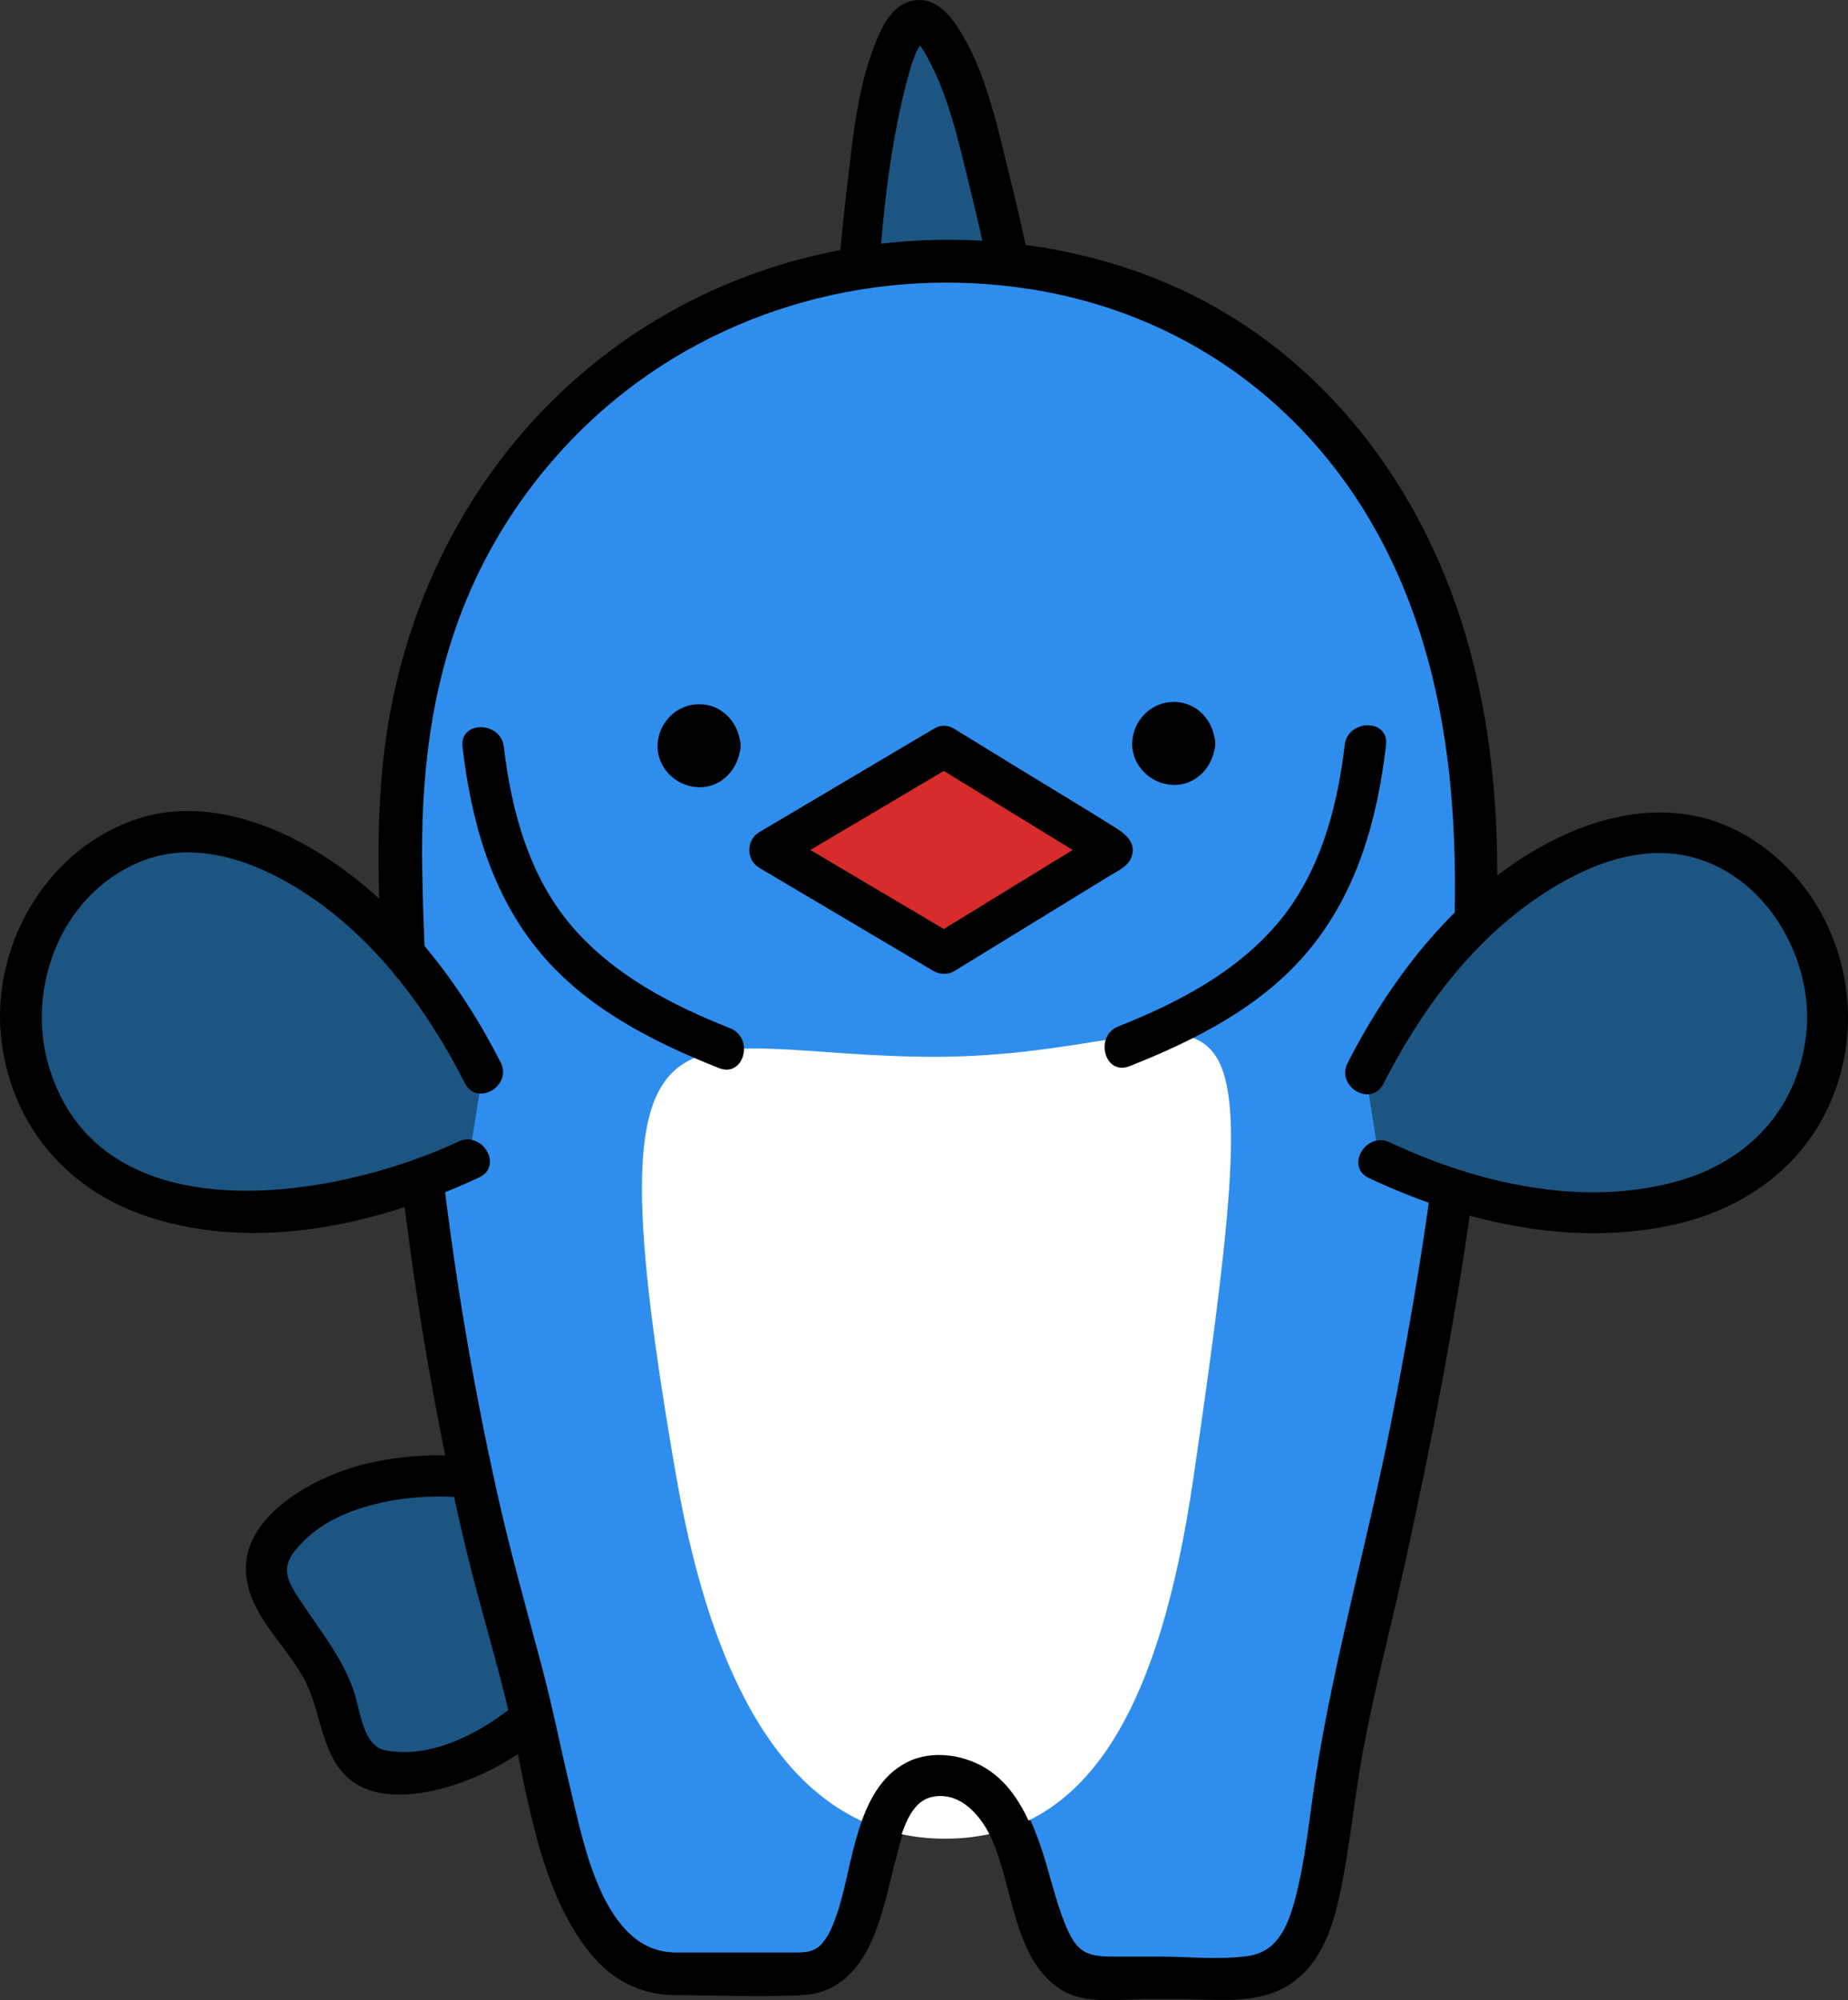 <?xml version="1.0" encoding="UTF-8"?><svg id="_레이어_2" xmlns="http://www.w3.org/2000/svg" viewBox="0 0 446.814 483.502"><rect x="0" y="0" width="446.814" height="483.502" fill="#333333" stroke="none"/><defs><style>.cls-1{fill:#fff;}.cls-2{fill:#2f8eed;}.cls-3{fill:#d82b2b;}.cls-4{fill:#1d5582;}</style></defs><g id="_레이어_1-2"><path class="cls-4" d="m206.016,90.962c1.152-21.034,5.275-85.333,16-86,10.371-.645,22.02,58.516,26,80"/><path d="m211.016,90.962c1.305-23.687,2.231-48.397,8.272-71.437.568-2.166,1.16-4.381,2.029-6.449.462-1.1,1.707-2.991,1.738-3.201.099-.673.303.227-.358.028-.009-.003-1.539-.119-1.485-.204.138-.214,1.453,1.517,2.027,2.464,6.002,9.887,8.562,22.33,11.317,33.42,3.345,13.464,6.107,27.071,8.639,40.709,1.173,6.319,10.812,3.643,9.643-2.658-2.532-13.638-5.293-27.245-8.639-40.709-3.012-12.121-5.873-26.383-13.021-36.891-2.327-3.421-5.685-6.62-10.153-5.941-4.18.636-6.688,4.301-8.331,7.881-5.355,11.664-6.507,25.588-8.001,38.169-1.769,14.887-2.853,29.854-3.677,44.821-.354,6.43,9.647,6.41,10,0h0Z"/><path class="cls-4" d="m144.972,364.884c-35.874-14.435-68.677-8.288-79.141,9.32-4.746,7.986,3.254,16.009,10.079,25.929,7.946,11.549,6.073,25.662,14.913,27.588,21.152,4.61,48.552-14.172,63.219-48.464"/><path d="m146.301,360.063c-18.275-7.19-39.111-10.943-58.478-6.061-12.023,3.031-30.869,13.032-28.109,28.168,1.758,9.639,10.199,16.229,14.351,24.73,3.371,6.902,3.656,16.033,9.04,21.857,8.976,9.709,27.93,3.372,37.513-1.972,17.441-9.726,29.895-27.02,37.742-45.004,2.548-5.841-6.065-10.938-8.635-5.047-6.009,13.772-14.436,26.828-26.346,36.227-8.14,6.424-19.549,12.217-30.261,10.133-5.455-1.061-6.045-9.912-7.57-14.309-2.774-8-7.693-14.026-12.321-20.973-1.61-2.417-4.073-5.702-3.825-8.796.215-2.684,2.671-5.187,4.508-6.955,4.211-4.052,9.723-6.535,15.296-8.078,17.992-4.983,37.455-.956,54.436,5.724,5.99,2.357,8.589-7.31,2.658-9.643h0Z"/><path class="cls-2" d="m163.016,476.962c33,0,4,0,31,0,20.992,0,12-48,33-48,27,0,18,49,38,49h34c24,0,19-29,28-67,18.679-78.868,30-142.846,30-202,0-80-44-146-130-146-60,0-130,47-130,139,0,41.294,6.038,122.352,28,198,9,31,12,77,38,77Z"/><path d="m163.016,481.962c10.313,0,21.073.563,31.391-.011,16.499-.918,18.906-20.533,22.321-33.085,1.277-4.694,3.031-13.296,8.649-14.726,6.352-1.617,11.317,3.466,13.972,8.523,6.029,11.481,5.488,30.204,17.377,37.874,5.83,3.761,13.644,2.425,20.25,2.425h9.363c8.91,0,19.09,1.444,26.71-4.196,6.594-4.88,9.254-13.195,10.901-20.891,2.469-11.538,3.493-23.354,5.653-34.952,2.844-15.271,6.881-30.343,10.209-45.517,6.278-28.628,11.895-57.428,15.94-86.464,3.549-25.481,5.955-51.138,6.235-76.876.237-21.793-2.094-43.665-8.84-64.468-12.587-38.818-40.157-70.942-79.317-84.318-37.751-12.894-80.385-8.633-114.646,11.755-37.354,22.228-60.47,60.824-65.851,103.596-2.711,21.555-1.133,43.813.391,65.411,1.941,27.509,5.246,54.945,9.9,82.127,2.638,15.412,5.737,30.747,9.387,45.952,3.169,13.202,7.221,26.169,10.334,39.38,4.514,19.16,6.925,42.318,19.595,58.211,5.04,6.321,11.938,10.07,20.076,10.251,6.438.143,6.436-9.857,0-10-17.193-.382-21.929-26.451-25.002-39.161-2.464-10.19-4.469-20.493-7.188-30.621-3.718-13.847-7.577-27.608-10.689-41.613-10.93-49.194-17.167-99.864-18.046-150.27-.386-22.125,1.964-43.864,10.359-64.518,7.417-18.248,19.208-34.543,34.096-47.415,28.198-24.379,66.074-34.526,102.756-28.8,39.276,6.131,70.969,30.434,87.8,66.327,18.756,39.998,16.318,85.689,11.9,128.504-2.738,26.539-7.137,52.884-12.296,79.052-5.619,28.497-13.67,56.675-18.205,85.353-1.612,10.195-2.478,20.67-5.21,30.651-1.724,6.298-4.521,12.415-11.662,13.393-6.948.952-14.459.118-21.499.118h-11.008c-6.577,0-8.816-1.172-11.45-7.506-2.717-6.534-4.025-13.591-6.434-20.238-2.394-6.608-5.601-13.261-11.51-17.415-5.599-3.936-13.91-5.313-20.155-2.094-12.525,6.457-12.879,25.263-16.97,36.936-.891,2.544-1.995,5.366-3.93,7.31-2.218,2.229-4.636,2.007-7.638,2.007h-28.021c-6.435,0-6.445,10,0,10Z"/><circle cx="169.016" cy="180.262" r="5.04"/><path d="m169.056,180.262c.029-.53.072.093-.078.264.276-.313.296-.339.062-.24-.475.201-.009.099.118-.026.197-.192-.748.042-.142.042.607,0-.226.106-.264-.078-.02-.095.808.629.24.062-.431-.431-.038.053.026.118.137.14-.042-.721-.042-.142,0,.64-.081-.281.078-.264.075.008-.23.458-.244.423.035.089.585-.664.064-.157-.157.153.48-.018.266-.073-.815-.209.135.087.14.11.011.052-.476-.225-.423-.244.011-.004.731.653.157.064-.159-.163.075.749.042.142.145,2.697,2.194,5,5,5,2.595,0,5.146-2.29,5-5-.293-5.433-4.372-10.04-10.04-10.04-5.501,0-9.967,4.598-10.04,10.04-.072,5.407,4.48,9.807,9.765,10.025,5.775.239,10.019-4.536,10.315-10.025.145-2.699-2.402-5-5-5-2.828,0-4.854,2.293-5,5Z"/><circle cx="283.779" cy="179.705" r="5.04"/><path d="m283.819,179.705c.029-.53.072.093-.078.264.276-.313.296-.339.062-.24-.475.201-.009.099.118-.026.197-.192-.748.042-.142.042.607,0-.226.106-.264-.078-.02-.095.808.629.24.062-.431-.431-.038.053.026.118.137.14-.042-.721-.042-.142,0,.64-.081-.281.078-.264.075.008-.23.458-.244.423.035.089.585-.664.064-.157-.157.153.48-.018.266-.073-.815-.209.135.087.14.11.011.052-.476-.225-.423-.244.011-.004.731.653.157.064-.159-.163.075.749.042.142.145,2.697,2.194,5,5,5,2.595,0,5.146-2.29,5-5-.293-5.433-4.372-10.04-10.04-10.04-5.501,0-9.967,4.598-10.04,10.04-.072,5.407,4.48,9.807,9.765,10.025,5.775.239,10.019-4.536,10.315-10.025.145-2.699-2.402-5-5-5-2.828,0-4.854,2.293-5,5Z"/><polygon class="cls-3" points="228.236 180.516 186.116 205.462 228.236 230.409 268.916 205.462 268.916 205.462 228.236 180.516"/><path d="m225.713,176.198c-14.04,8.316-28.08,16.631-42.12,24.947-3.24,1.919-3.239,6.716,0,8.635,14.04,8.316,28.08,16.631,42.12,24.947,1.512.895,3.538.925,5.047,0,12.474-7.65,24.949-15.3,37.423-22.95,1.868-1.145,4.428-2.261,5.302-4.388,1.393-3.389-1.03-5.576-3.617-7.208-6.766-4.266-13.643-8.366-20.462-12.548-6.216-3.812-12.431-7.623-18.647-11.435-5.501-3.373-10.53,5.272-5.047,8.635,13.56,8.315,27.12,16.631,40.68,24.946l-2.476-4.317v0c.825-1.439,1.651-2.878,2.476-4.317-13.56,8.316-27.12,16.631-40.68,24.947h5.047c-14.04-8.316-28.08-16.631-42.12-24.947v8.635c14.04-8.316,28.08-16.631,42.12-24.947,5.533-3.277.508-11.925-5.047-8.635Z"/><path class="cls-1" d="m288.516,357.462c-8.117,55.466-25.482,87-60,87s-55.395-32.272-65-87.5c-22-126.5,0-101.5,62.5-101.5,70.5,0,83.5-41.5,62.5,102Z"/><path d="m111.827,180.548c2.098,17.937,6.928,35.43,18.639,49.564,11.244,13.57,27.314,21.714,43.41,28.086,5.985,2.369,8.582-7.298,2.658-9.643-14.204-5.623-28.218-12.911-38.298-24.683-10.304-12.034-14.605-27.892-16.409-43.325-.739-6.316-10.747-6.39-10,0h0Z"/><path d="m325.126,180.085c-1.805,15.433-6.105,31.291-16.409,43.325-10.08,11.772-24.094,19.06-38.298,24.683-5.914,2.341-3.337,12.016,2.658,9.643,16.082-6.367,32.19-14.508,43.41-28.086,11.697-14.155,16.539-31.613,18.639-49.564.746-6.38-9.26-6.326-10,0h0Z"/><path d="m162.673,482.272c10.313,0,21.073.563,31.391-.011,16.499-.918,18.906-20.533,22.321-33.085,1.277-4.694,3.031-13.296,8.649-14.726,6.352-1.617,11.317,3.466,13.972,8.523,6.029,11.481,5.488,30.204,17.377,37.874,5.83,3.761,13.644,2.425,20.25,2.425h9.363c8.91,0,19.09,1.444,26.71-4.196,6.594-4.88,9.254-13.195,10.901-20.891,2.469-11.538,3.493-23.354,5.653-34.952,2.844-15.271,6.881-30.343,10.209-45.517,6.278-28.628,11.895-57.428,15.94-86.464,3.549-25.481,5.955-51.138,6.235-76.876.237-21.793-2.094-43.665-8.84-64.468-12.587-38.818-40.157-70.942-79.317-84.318-37.751-12.894-80.385-8.633-114.646,11.755-37.354,22.228-60.47,60.824-65.851,103.596-2.711,21.555-1.133,43.813.391,65.411,1.941,27.509,5.246,54.945,9.9,82.127,2.638,15.412,5.737,30.747,9.387,45.952,3.169,13.202,7.221,26.169,10.334,39.38,4.514,19.16,6.925,42.318,19.595,58.211,5.04,6.321,11.938,10.07,20.076,10.251,6.438.143,6.436-9.857,0-10-17.193-.382-21.929-26.451-25.002-39.161-2.464-10.19-4.469-20.493-7.188-30.621-3.718-13.847-7.577-27.608-10.689-41.613-10.93-49.194-17.167-99.864-18.046-150.27-.386-22.125,1.964-43.864,10.359-64.518,7.417-18.248,19.208-34.543,34.096-47.415,28.198-24.379,66.074-34.526,102.756-28.8,39.276,6.131,70.969,30.434,87.8,66.327,18.756,39.998,16.318,85.689,11.9,128.504-2.738,26.539-7.137,52.884-12.296,79.052-5.619,28.497-13.67,56.675-18.205,85.353-1.612,10.195-2.478,20.67-5.21,30.651-1.724,6.298-4.521,12.415-11.662,13.393-6.948.952-14.459.118-21.499.118h-11.008c-6.577,0-8.816-1.172-11.45-7.506-2.717-6.534-4.025-13.591-6.434-20.238-2.394-6.608-5.601-13.261-11.51-17.415-5.599-3.936-13.91-5.313-20.155-2.094-12.525,6.457-12.879,25.263-16.97,36.936-.891,2.544-1.995,5.366-3.93,7.31-2.218,2.229-4.636,2.007-7.638,2.007h-28.021c-6.435,0-6.445,10,0,10Z"/><path class="cls-4" d="m116.718,259.298c-21.745-43.169-57.604-64.488-81.962-56.606-11.048,3.575-22.876,14.176-27.626,28.457-5.53,16.628.181,33.293,6.886,42.401,16.043,21.793,57.264,26.793,99.345,6.725"/><path d="m121.035,256.774c-9.93-19.448-23.839-37.563-42.315-49.582-12.989-8.45-29.913-14.29-45.294-9.321C10.973,205.124-2.717,229.407.454,252.307c2.84,20.51,16.268,35.682,35.767,41.954,26.238,8.439,55.441,1.687,79.663-9.668,5.822-2.729.751-11.353-5.047-8.635-29.549,13.852-86.543,23.514-99.007-18.118-5.876-19.624,3.561-43.036,23.661-50.122,12.205-4.302,25.557.379,36.1,6.797,18.089,11.012,31.308,28.697,40.809,47.306,2.927,5.733,11.558.679,8.635-5.047h0Z"/><path class="cls-4" d="m330.151,259.479c21.745-43.169,57.604-64.488,81.962-56.606,11.048,3.575,22.876,14.176,27.626,28.457,5.53,16.628-.181,33.293-6.886,42.401-16.043,21.793-57.264,26.793-99.345,6.725"/><path d="m334.468,262.002c8.577-16.799,20.112-32.797,35.612-43.868,10.447-7.462,24.008-13.949,37.191-11.359,19.362,3.804,31.675,24.974,29.382,43.707-2.194,17.923-14.169,30.36-31.214,35.079-23.024,6.374-48.291.478-69.408-9.421-5.793-2.716-10.876,5.902-5.047,8.635,22.179,10.397,47.354,16.423,71.79,11.675,19.836-3.854,35.991-16.011,41.907-35.77,6.912-23.084-3.357-49.314-25.285-60.171-14.622-7.24-31.052-4.151-44.999,3.188-21.599,11.365-37.651,31.886-48.564,53.259-2.921,5.72,5.704,10.787,8.635,5.047h0Z"/></g></svg>